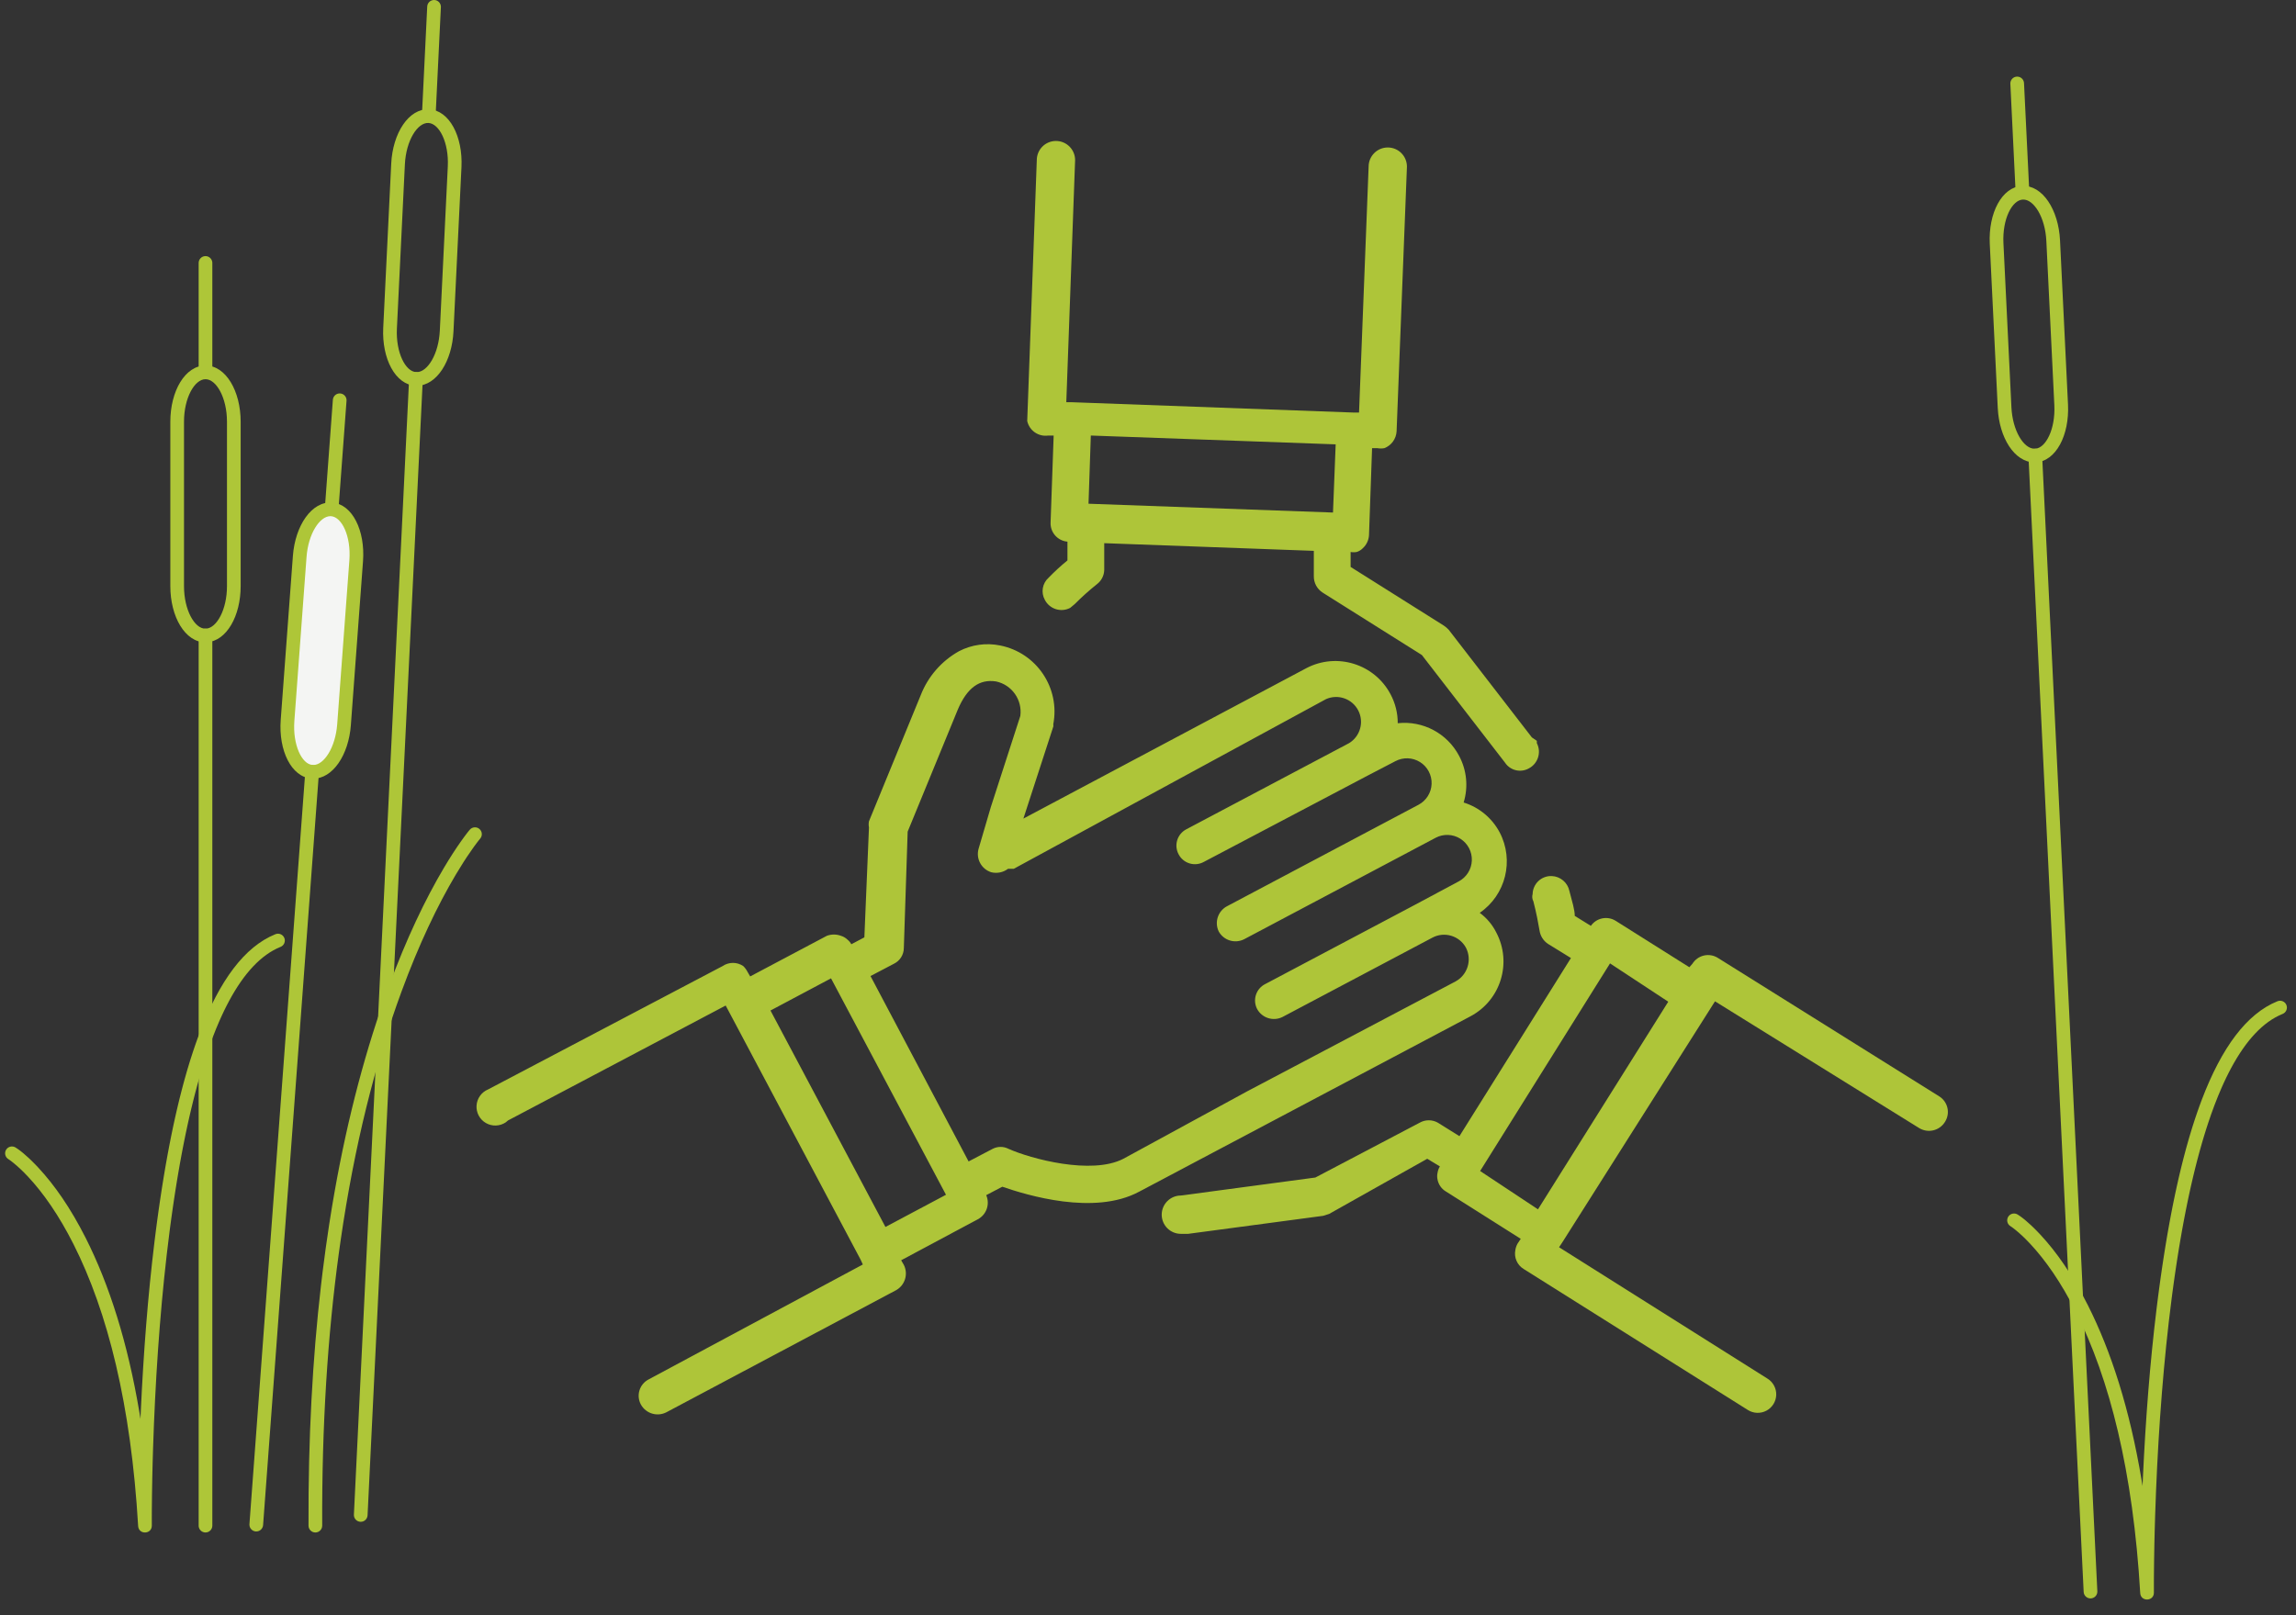 <?xml version="1.0" encoding="UTF-8"?>
<svg width="351px" height="247px" viewBox="0 0 351 247" version="1.1" xmlns="http://www.w3.org/2000/svg" xmlns:xlink="http://www.w3.org/1999/xlink">
    <rect x="0" y="0" width="351" height="247" fill="#333333" stroke="none"/>
    <title>illu-forscherteam-2</title>
    <g id="Startseite-Copy" stroke="none" stroke-width="1" fill="none" fill-rule="evenodd">
        <g id="symbols" transform="translate(-302, -1782)">
            <g id="illu-forscherteam-2" transform="translate(302.782, 1782)">
                <g id="Group-9">
                    <path d="M65.624,0.001 C66.16,0.027 66.582,0.452 66.617,0.975 L66.618,1.097 L65.828,17.345 C65.8,17.922 65.31,18.367 64.733,18.339 C64.197,18.313 63.775,17.888 63.74,17.365 L63.739,17.243 L64.529,0.995 C64.557,0.418 65.047,-0.027 65.624,0.001 Z" id="Stroke-3" fill="#AEC638" fill-rule="nonzero"></path>
                    <path d="M64.812,16.714 C61.691,16.562 59.252,20.369 59.025,25.032 L57.804,50.149 C57.578,54.811 59.637,58.839 62.757,58.99 L62.953,58.994 C66.007,58.947 68.324,55.209 68.544,50.672 L69.765,25.554 C69.991,20.892 67.933,16.865 64.812,16.714 Z M64.71,18.803 C66.367,18.884 67.853,21.792 67.675,25.452 L66.455,50.571 C66.281,54.146 64.589,56.877 62.954,56.902 L62.825,56.9 C61.203,56.82 59.716,53.912 59.894,50.25 L61.114,25.133 C61.293,21.472 63.054,18.723 64.71,18.803 Z" id="Stroke-5" fill="#AEC638" fill-rule="nonzero"></path>
                    <path d="M62.859,56.9 C63.395,56.927 63.817,57.352 63.852,57.874 L63.853,57.996 L55.41,231.716 C55.382,232.293 54.892,232.738 54.315,232.711 C53.779,232.684 53.357,232.259 53.322,231.737 L53.321,231.615 L61.763,57.895 C61.791,57.318 62.282,56.873 62.859,56.9 Z" id="Stroke-7" fill="#AEC638" fill-rule="nonzero"></path>
                    <path d="M72.512,126.765 C72.95,127.142 73.001,127.802 72.624,128.24 L72.378,128.544 L72.104,128.899 L71.796,129.312 L71.63,129.54 C71.304,129.992 70.962,130.486 70.606,131.022 L70.062,131.857 C69.693,132.435 69.31,133.055 68.916,133.717 C66.089,138.472 63.257,144.408 60.61,151.599 C56.567,162.579 53.387,175.233 51.297,189.65 L51.013,191.673 C49.303,204.219 48.408,218.074 48.475,233.294 C48.477,233.872 48.011,234.342 47.434,234.345 C46.856,234.347 46.385,233.881 46.383,233.303 C46.324,220.044 46.992,207.806 48.291,196.552 L48.542,194.454 C48.843,192.019 49.175,189.631 49.535,187.29 L49.851,185.295 C49.905,184.964 49.959,184.635 50.014,184.306 L50.351,182.345 C52.414,170.646 55.224,160.174 58.646,150.876 C61.338,143.564 64.226,137.513 67.118,132.648 C68.033,131.109 68.891,129.788 69.675,128.678 L70.085,128.108 L70.361,127.735 L70.707,127.283 L70.891,127.052 L71.037,126.877 C71.413,126.439 72.074,126.389 72.512,126.765 Z" id="Stroke-9" fill="#AEC638" fill-rule="nonzero"></path>
                    <path d="M41.324,142.856 C41.86,142.64 42.47,142.899 42.686,143.435 C42.902,143.971 42.643,144.58 42.107,144.796 C39.141,145.992 36.518,148.821 34.228,153.086 L33.85,153.81 L33.477,154.561 L33.111,155.337 L32.751,156.14 C32.037,157.771 31.36,159.557 30.72,161.49 L30.403,162.469 L30.092,163.472 C29.989,163.811 29.888,164.153 29.787,164.499 L29.488,165.551 C29.439,165.728 29.39,165.906 29.341,166.085 L29.051,167.172 L28.767,168.283 C28.674,168.657 28.581,169.034 28.49,169.416 L28.218,170.573 L27.952,171.752 L27.693,172.954 C27.65,173.156 27.607,173.36 27.565,173.564 L27.315,174.799 L27.07,176.057 C27.03,176.268 26.99,176.481 26.95,176.694 L26.714,177.985 L26.485,179.297 L26.261,180.63 L26.043,181.985 L25.832,183.361 L25.626,184.758 L25.426,186.175 L25.232,187.613 C25.2,187.854 25.169,188.096 25.137,188.339 C23.933,197.68 23.166,207.686 22.753,217.766 C22.703,218.987 22.66,220.185 22.622,221.359 L22.553,223.67 L22.5,225.91 L22.454,228.568 L22.43,230.8 L22.425,231.932 L22.427,233.29 C22.438,234.65 20.417,234.718 20.337,233.36 C19.244,214.793 15.687,200.623 10.454,190.257 C8.236,185.865 5.869,182.469 3.514,179.947 C2.698,179.074 1.946,178.374 1.276,177.832 L1.008,177.619 L0.788,177.452 L0.617,177.331 L0.498,177.253 C0.006,176.95 -0.147,176.306 0.155,175.814 C0.458,175.322 1.102,175.168 1.594,175.471 C1.715,175.545 1.849,175.634 1.996,175.739 L2.306,175.968 C2.36,176.009 2.416,176.053 2.473,176.098 L2.83,176.39 C3.079,176.599 3.347,176.837 3.634,177.105 L4.078,177.53 L4.548,178.001 C4.709,178.166 4.873,178.338 5.042,178.519 C7.534,181.186 10.015,184.745 12.321,189.314 C15.918,196.438 18.733,205.274 20.533,215.996 L20.693,216.978 L20.745,215.781 C21.148,206.921 21.827,198.144 22.84,189.843 L23.062,188.072 L23.26,186.575 L23.463,185.1 L23.673,183.646 L23.889,182.214 C23.925,181.977 23.962,181.741 23.999,181.506 L24.224,180.106 L24.455,178.729 C24.494,178.501 24.534,178.274 24.573,178.048 L24.814,176.704 C24.896,176.26 24.978,175.819 25.062,175.382 L25.316,174.083 C25.358,173.869 25.401,173.655 25.445,173.442 L25.708,172.178 L25.979,170.936 C26.07,170.526 26.162,170.12 26.256,169.718 L26.539,168.524 C26.587,168.327 26.635,168.13 26.683,167.935 L26.977,166.776 L27.277,165.641 C27.328,165.454 27.379,165.268 27.43,165.083 L27.741,163.984 C27.793,163.803 27.846,163.623 27.899,163.444 L28.22,162.382 C28.274,162.207 28.329,162.033 28.383,161.86 L28.715,160.836 L29.054,159.836 C29.168,159.507 29.283,159.182 29.399,158.861 L29.752,157.912 C32.784,149.952 36.596,144.763 41.324,142.856 Z" id="Stroke-13" fill="#AEC638" fill-rule="nonzero"></path>
                    <path d="M30.633,39.165 C31.169,39.165 31.611,39.569 31.672,40.089 L31.679,40.211 L31.679,56.479 C31.679,57.057 31.21,57.525 30.633,57.525 C30.096,57.525 29.654,57.121 29.594,56.601 L29.587,56.479 L29.587,40.211 C29.587,39.634 30.055,39.165 30.633,39.165 Z" id="Stroke-15" fill="#AEC638" fill-rule="nonzero"></path>
                    <path d="M30.633,55.897 C27.508,55.897 25.256,59.82 25.256,64.488 L25.256,89.634 C25.256,94.301 27.508,98.224 30.633,98.224 L30.829,98.218 C33.877,98.023 36.009,94.176 36.009,89.634 L36.009,64.488 C36.009,59.819 33.758,55.897 30.633,55.897 Z M30.633,57.989 C32.291,57.989 33.917,60.822 33.917,64.488 L33.917,89.634 C33.917,93.214 32.359,96.024 30.728,96.129 L30.599,96.132 C28.975,96.132 27.348,93.299 27.348,89.634 L27.348,64.488 C27.348,60.823 28.975,57.989 30.633,57.989 Z" id="Stroke-17" fill="#AEC638" fill-rule="nonzero"></path>
                    <path d="M30.633,96.132 C31.169,96.132 31.611,96.536 31.672,97.056 L31.679,97.178 L31.679,233.298 C31.679,233.876 31.21,234.344 30.633,234.344 C30.096,234.344 29.654,233.94 29.594,233.42 L29.587,233.298 L29.587,97.178 C29.587,96.6 30.055,96.132 30.633,96.132 Z" id="Stroke-19" fill="#AEC638" fill-rule="nonzero"></path>
                    <path d="M51.227,60.165 C51.762,60.205 52.173,60.64 52.195,61.164 L52.193,61.286 L50.99,77.509 C50.947,78.085 50.445,78.517 49.869,78.474 C49.334,78.435 48.923,77.999 48.902,77.476 L48.904,77.354 L50.106,61.131 C50.146,60.596 50.582,60.185 51.105,60.163 L51.227,60.165 Z" id="Stroke-21" fill="#AEC638" fill-rule="nonzero"></path>
                    <path d="M46.935,118.019 L46.935,118.019 C44.55,117.842 42.866,114.331 43.175,110.175 L45.036,85.098 C45.343,80.943 47.526,77.718 49.912,77.895 C52.296,78.071 53.98,81.583 53.672,85.739 L51.812,110.816 C51.503,114.971 49.32,118.196 46.935,118.019" id="Fill-23" fill="#F4F5F3"></path>
                    <path d="M49.99,76.851 C46.873,76.62 44.337,80.365 43.993,85.02 L42.132,110.098 C41.786,114.753 43.742,118.831 46.858,119.062 L47.054,119.071 C50.107,119.102 52.519,115.423 52.855,110.894 L54.715,85.816 C55.061,81.161 53.105,77.082 49.99,76.851 Z M49.835,78.938 C51.488,79.06 52.9,82.006 52.629,85.661 L50.769,110.739 C50.504,114.309 48.742,116.996 47.108,116.98 L46.979,116.974 C45.359,116.853 43.947,113.908 44.218,110.252 L46.079,85.175 C46.342,81.618 48.083,78.962 49.701,78.934 L49.835,78.938 Z" id="Stroke-25" fill="#AEC638" fill-rule="nonzero"></path>
                    <path d="M46.891,116.974 L47.013,116.976 C47.548,117.016 47.959,117.451 47.981,117.974 L47.979,118.096 L39.438,233.22 C39.395,233.796 38.893,234.228 38.317,234.186 C37.782,234.146 37.371,233.711 37.349,233.187 L37.351,233.065 L45.892,117.942 C45.932,117.407 46.367,116.996 46.891,116.974 Z" id="Stroke-27" fill="#AEC638" fill-rule="nonzero"></path>
                </g>
                <g id="be-icon-hands" transform="translate(67.684, 19.037)" fill="#AEC539" fill-rule="nonzero">
                    <path d="M9.197,152.301 L42.469,134.728 L42.879,135.49 L42.879,135.49 L63.088,173.565 L63.088,173.565 L63.439,174.326 L30.695,191.9 C30.018,192.248 29.511,192.856 29.29,193.584 C29.069,194.313 29.153,195.1 29.523,195.766 C30.293,197.125 31.994,197.64 33.389,196.937 L68.536,178.251 C69.895,177.481 70.41,175.78 69.707,174.385 L69.297,173.682 L81.013,167.414 C82.343,166.712 82.905,165.102 82.301,163.724 L84.762,162.435 C88.51,163.724 98.82,166.887 105.674,163.197 L105.674,163.197 L156.343,136.368 C160.968,133.908 162.724,128.166 160.268,123.54 C159.675,122.359 158.812,121.336 157.749,120.552 C161.731,117.814 163.039,112.531 160.795,108.251 C159.636,106.06 157.656,104.417 155.289,103.682 C156.019,101.302 155.766,98.728 154.586,96.536 C152.781,93.109 149.064,91.134 145.213,91.556 C145.219,90.003 144.837,88.473 144.1,87.105 C141.639,82.485 135.917,80.708 131.272,83.121 L87.983,106.142 L87.983,106.142 L92.552,92.084 C92.58,91.968 92.58,91.848 92.552,91.732 C93.627,86.154 89.985,80.757 84.41,79.665 C82.282,79.232 80.069,79.542 78.142,80.544 C75.466,82.04 73.394,84.422 72.285,87.28 L72.285,87.28 L64.377,106.552 C64.315,106.862 64.315,107.18 64.377,107.49 L63.674,124.301 L61.682,125.356 C61.535,125.085 61.336,124.846 61.096,124.653 C60.815,124.381 60.474,124.18 60.1,124.067 C59.401,123.807 58.632,123.807 57.933,124.067 L46.218,130.276 L45.808,129.573 C45.641,129.248 45.424,128.951 45.163,128.695 C44.209,128.045 42.954,128.045 42,128.695 L6.151,147.556 C5.141,147.975 4.457,148.931 4.386,150.021 C4.315,151.112 4.869,152.148 5.816,152.694 C6.762,153.24 7.937,153.201 8.845,152.594 L9.197,152.301 Z M68.184,128.343 C69.107,127.897 69.698,126.967 69.707,125.941 L70.293,108.134 L77.967,89.448 C79.372,86.167 81.247,84.762 83.824,85.172 C86.24,85.699 87.846,87.993 87.515,90.444 L83.004,104.385 L83.004,104.385 L81.13,110.77 C80.709,112.287 81.563,113.865 83.063,114.343 C83.957,114.567 84.905,114.373 85.64,113.816 L86.519,113.816 L86.519,113.816 L134.259,87.866 C136.094,87.059 138.24,87.813 139.168,89.59 C140.095,91.367 139.485,93.559 137.774,94.603 L112.879,107.782 C112.217,108.131 111.722,108.728 111.502,109.443 C111.282,110.157 111.356,110.93 111.707,111.59 C112.055,112.267 112.663,112.774 113.392,112.995 C114.121,113.215 114.908,113.131 115.573,112.762 L140.586,99.582 L144.862,97.356 C146.055,96.728 147.492,96.784 148.632,97.503 C149.772,98.222 150.442,99.495 150.389,100.842 C150.337,102.189 149.569,103.406 148.377,104.033 L119.088,119.556 C117.707,120.307 117.164,122.013 117.858,123.423 C118.628,124.782 120.329,125.297 121.724,124.594 L151.013,109.071 C152.205,108.443 153.643,108.5 154.783,109.219 C155.923,109.938 156.593,111.211 156.54,112.558 C156.487,113.905 155.72,115.121 154.527,115.749 L147.849,119.322 L124.946,131.448 C124.274,131.786 123.766,132.379 123.535,133.094 C123.304,133.81 123.369,134.588 123.715,135.255 C124.466,136.636 126.172,137.179 127.582,136.485 L150.485,124.36 C152.33,123.361 154.635,124.042 155.64,125.883 C156.596,127.746 155.895,130.031 154.059,131.038 L122.192,147.849 L122.192,147.849 L103.272,158.159 L103.272,158.159 C98.41,160.678 89.096,158.159 85.699,156.636 C84.945,156.25 84.051,156.25 83.297,156.636 L79.607,158.569 L64.611,130.218 L68.184,128.343 Z M58.577,130.569 L76.151,163.665 L66.895,168.586 L49.322,135.49 L58.577,130.569 Z" id="Shape"></path>
                    <path d="M91.791,47.565 L92.611,47.565 L92.142,60.862 C92.074,62.372 93.213,63.666 94.72,63.791 L94.72,66.661 C93.712,67.483 92.754,68.363 91.849,69.297 L91.849,69.297 C90.881,70.152 90.638,71.565 91.264,72.695 C91.992,74.101 93.722,74.652 95.13,73.925 L95.833,73.339 L95.833,73.339 C96.906,72.259 98.04,71.242 99.23,70.293 C99.911,69.777 100.321,68.98 100.343,68.126 L100.343,64.025 L132.385,65.197 L132.385,69.063 C132.366,70.079 132.876,71.033 133.732,71.582 L148.904,81.13 L161.615,97.59 C162.411,98.785 163.992,99.168 165.247,98.469 C166.653,97.74 167.204,96.01 166.477,94.603 L166.477,94.251 L166.477,94.251 L165.715,93.724 L153.004,77.264 C152.778,77.018 152.522,76.802 152.243,76.619 L138.008,67.657 L138.008,65.372 C138.318,65.428 138.636,65.428 138.946,65.372 C139.301,65.257 139.623,65.056 139.883,64.787 C140.442,64.27 140.779,63.555 140.82,62.795 L141.289,49.498 L142.109,49.498 C142.458,49.559 142.814,49.559 143.163,49.498 C144.242,49.084 144.976,48.074 145.038,46.921 L146.619,6.444 C146.619,4.826 145.308,3.515 143.69,3.515 C142.073,3.515 140.762,4.826 140.762,6.444 L139.297,44.05 L138.477,44.05 L95.364,42.469 L94.544,42.469 L95.891,5.448 C95.891,3.83 94.58,2.519 92.962,2.519 C91.345,2.519 90.033,3.83 90.033,5.448 L88.569,45.339 C88.891,46.812 90.299,47.784 91.791,47.565 Z M98.293,47.565 L135.724,48.912 L135.314,59.339 L97.941,57.992 L98.293,47.565 Z" id="Shape"></path>
                    <path d="M165.95,118.795 L165.95,118.795 C166.418,120.611 166.711,122.192 166.887,123.247 C167.008,124.082 167.476,124.826 168.176,125.297 L171.69,127.464 L154.644,154.703 L151.364,152.653 C150.494,152.15 149.422,152.15 148.552,152.653 L132.619,161.029 L112.059,163.782 C110.441,163.782 109.13,165.094 109.13,166.711 C109.13,168.329 110.441,169.64 112.059,169.64 L113.172,169.64 L133.791,166.887 L134.728,166.594 L149.724,158.159 L151.657,159.331 C151.48,159.617 151.36,159.935 151.305,160.268 C151.218,160.634 151.218,161.015 151.305,161.381 C151.455,162.112 151.9,162.748 152.536,163.138 L164.017,170.402 L163.548,171.105 C163.37,171.412 163.251,171.75 163.197,172.1 C162.957,173.252 163.474,174.428 164.485,175.029 L198.753,196.586 C199.611,197.119 200.689,197.155 201.58,196.679 C202.471,196.202 203.04,195.287 203.074,194.277 C203.107,193.267 202.599,192.316 201.741,191.782 L169.874,171.69 L170.343,170.987 L170.343,170.987 L193.305,134.728 L193.305,134.728 L193.715,134.084 L224.937,153.473 C226.281,154.288 228.031,153.87 228.862,152.536 C229.275,151.901 229.414,151.127 229.249,150.388 C229.083,149.65 228.627,149.009 227.983,148.611 L194.184,127.464 C193.55,127.052 192.775,126.912 192.037,127.078 C191.298,127.243 190.657,127.699 190.259,128.343 L189.791,128.87 L178.544,121.782 C177.275,120.978 175.598,121.314 174.736,122.544 L172.276,121.021 C172.276,120.084 171.866,118.795 171.456,117.213 L171.456,117.213 C171.188,115.924 170.077,114.982 168.762,114.929 C168.006,114.897 167.269,115.171 166.718,115.689 C166.167,116.207 165.848,116.926 165.833,117.682 C165.723,118.054 165.765,118.454 165.95,118.795 L165.95,118.795 Z M177.665,128.285 L186.569,134.142 L166.653,165.891 L157.808,160.033 L177.665,128.285 Z" id="Shape"></path>
                </g>
                <g id="Group-12" transform="translate(311.061, 128.138) scale(-1, 1) translate(-311.061, -128.138) translate(302.275, 11.715)" fill="#AEC638" fill-rule="nonzero">
                    <path d="M12.303,0.001 C12.839,0.027 13.261,0.452 13.296,0.975 L13.297,1.097 L12.508,17.345 C12.48,17.922 11.989,18.367 11.412,18.339 C10.876,18.313 10.454,17.888 10.419,17.365 L10.418,17.243 L11.208,0.995 C11.236,0.418 11.726,-0.027 12.303,0.001 Z" id="Stroke-3"></path>
                    <path d="M11.491,16.714 C8.37,16.562 5.931,20.369 5.704,25.032 L4.483,50.149 C4.257,54.811 6.316,58.839 9.436,58.99 L9.632,58.994 C12.686,58.947 15.003,55.209 15.223,50.672 L16.444,25.554 C16.67,20.892 14.612,16.865 11.491,16.714 Z M11.389,18.803 C13.046,18.884 14.532,21.792 14.355,25.452 L13.134,50.571 C12.96,54.146 11.268,56.877 9.633,56.902 L9.505,56.9 C7.882,56.82 6.395,53.912 6.573,50.25 L7.794,25.133 C7.972,21.472 9.733,18.723 11.389,18.803 Z" id="Stroke-5"></path>
                    <path d="M9.538,56.9 C10.074,56.927 10.496,57.352 10.531,57.874 L10.532,57.996 L2.09,231.716 C2.062,232.293 1.571,232.738 0.994,232.711 C0.458,232.684 0.036,232.259 0.001,231.737 L-1.05615191e-12,231.615 L8.442,57.895 C8.471,57.318 8.961,56.873 9.538,56.9 Z" id="Stroke-7"></path>
                </g>
                <path d="M347.391,153.107 C347.927,152.891 348.537,153.15 348.753,153.686 C348.969,154.222 348.71,154.831 348.174,155.047 C345.208,156.243 342.585,159.072 340.295,163.337 L339.917,164.061 L339.544,164.812 L339.178,165.588 L338.818,166.391 C338.104,168.022 337.427,169.808 336.787,171.741 L336.47,172.72 L336.159,173.723 C336.056,174.062 335.954,174.404 335.854,174.751 L335.555,175.802 C335.506,175.979 335.457,176.157 335.408,176.336 L335.118,177.423 L334.834,178.534 C334.741,178.908 334.648,179.285 334.557,179.667 L334.285,180.824 L334.019,182.003 L333.76,183.205 C333.717,183.407 333.674,183.611 333.632,183.815 L333.382,185.05 L333.137,186.308 C333.097,186.52 333.057,186.732 333.017,186.945 L332.781,188.236 L332.552,189.548 L332.328,190.882 L332.11,192.236 L331.899,193.612 L331.693,195.009 L331.493,196.426 L331.299,197.864 C331.267,198.105 331.236,198.347 331.204,198.59 C330,207.931 329.233,217.937 328.82,228.017 C328.77,229.238 328.726,230.436 328.689,231.61 L328.62,233.921 L328.567,236.161 L328.521,238.819 L328.497,241.051 L328.492,242.183 L328.494,243.541 C328.505,244.901 326.483,244.969 326.404,243.611 C325.311,225.044 321.754,210.874 316.521,200.508 C314.303,196.116 311.936,192.72 309.58,190.198 C308.765,189.325 308.013,188.625 307.343,188.083 L307.075,187.87 L306.855,187.704 L306.684,187.582 L306.565,187.504 C306.073,187.201 305.919,186.557 306.222,186.065 C306.525,185.573 307.169,185.419 307.661,185.722 C307.782,185.796 307.916,185.885 308.063,185.99 L308.373,186.219 C308.427,186.26 308.483,186.304 308.54,186.349 L308.897,186.641 C309.146,186.85 309.414,187.088 309.701,187.356 L310.145,187.781 L310.615,188.252 C310.776,188.417 310.94,188.589 311.109,188.77 C313.601,191.437 316.082,194.996 318.388,199.565 C321.985,206.689 324.8,215.525 326.599,226.247 L326.76,227.229 L326.812,226.032 C327.215,217.172 327.894,208.395 328.907,200.094 L329.129,198.323 L329.327,196.826 L329.53,195.351 L329.74,193.897 L329.956,192.465 C329.992,192.228 330.029,191.992 330.066,191.757 L330.291,190.357 L330.522,188.98 C330.561,188.752 330.601,188.525 330.64,188.299 L330.881,186.955 C330.963,186.511 331.045,186.07 331.129,185.633 L331.382,184.334 C331.425,184.12 331.468,183.906 331.512,183.693 L331.775,182.429 L332.046,181.187 C332.137,180.778 332.229,180.371 332.322,179.969 L332.606,178.775 C332.654,178.578 332.702,178.381 332.75,178.186 L333.044,177.027 L333.344,175.892 C333.395,175.705 333.446,175.519 333.497,175.334 L333.808,174.235 C333.86,174.054 333.913,173.874 333.966,173.695 L334.287,172.633 C334.341,172.458 334.395,172.284 334.45,172.111 L334.782,171.087 L335.121,170.087 C335.235,169.758 335.35,169.433 335.466,169.112 L335.819,168.163 C338.85,160.203 342.663,155.014 347.391,153.107 Z" id="Stroke-13" fill="#AEC638" fill-rule="nonzero"></path>
            </g>
        </g>
    </g>
</svg>